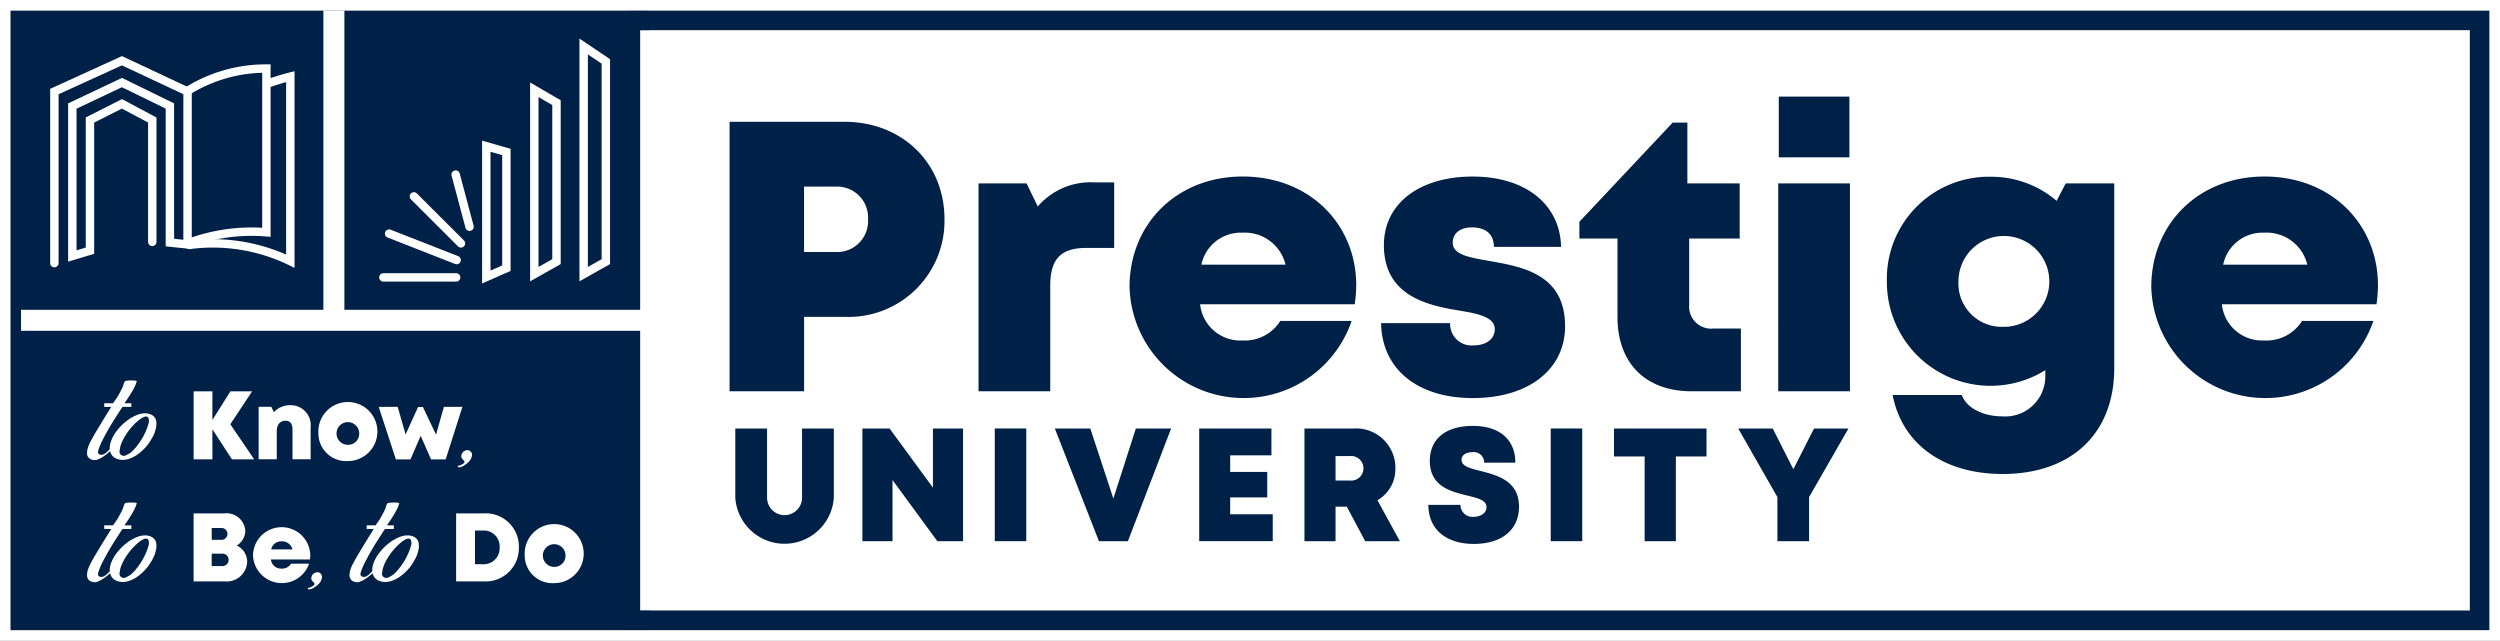 <svg xmlns="http://www.w3.org/2000/svg" xmlns:xlink="http://www.w3.org/1999/xlink" width="238" height="61" viewBox="0 0 238 61"><rect x="0" y="0" width="238" height="61" fill="#808080" stroke="none"/><defs><clipPath id="clip-path"><rect id="Rectangle_1972" data-name="Rectangle 1972" width="235" height="59" fill="none" stroke="#707070" stroke-width="2"></rect></clipPath></defs><g id="Group_9564" data-name="Group 9564" transform="translate(-98 -26)"><g id="Group_7959" data-name="Group 7959" transform="translate(5535 -795)"><rect id="Rectangle_1970" data-name="Rectangle 1970" width="61.845" height="59" transform="translate(-5437 822)" fill="#002147"></rect><path id="Path_119999" data-name="Path 119999" d="M145.84,1.873H319.218V57.115H145.84Zm-1.873,57.114H321.091V0H143.967Z" transform="translate(-5521.092 822)" fill="#002147"></path><path id="Path_120000" data-name="Path 120000" d="M74.351,0V0Z" transform="translate(-5479.461 822)" fill="#044785"></path><line id="Line_147" data-name="Line 147" y2="29.493" transform="translate(-5405.214 822)" fill="none" stroke="#fff" stroke-miterlimit="10" stroke-width="2"></line><path id="Path_120001" data-name="Path 120001" d="M0,73.738H0Z" transform="translate(-5435 777.756)" fill="#044785"></path><g id="Group_7956" data-name="Group 7956" transform="translate(-5435 822)" clip-path="url(#clip-path)"><line id="Line_148" data-name="Line 148" x2="59.638" transform="translate(0 29.494)" fill="none" stroke="#fff" stroke-miterlimit="10" stroke-width="2"></line></g><rect id="Rectangle_1973" data-name="Rectangle 1973" width="174.174" height="55.223" transform="translate(-5376.057 823.882)" fill="#fff"></rect><path id="Path_120008" data-name="Path 120008" d="M112.484,43.909l-1.912.84V32.3l1.912.549Z" transform="translate(-5501.275 802.621)" fill="none" stroke="#fff" stroke-linecap="round" stroke-miterlimit="10" stroke-width="0.8"></path><path id="Path_120009" data-name="Path 120009" d="M124.086,35.225l-2.112,1.189V18.863l2.112,1.23Z" transform="translate(-5508.108 810.682)" fill="none" stroke="#fff" stroke-linecap="round" stroke-miterlimit="10" stroke-width="0.8"></path><path id="Path_120010" data-name="Path 120010" d="M135.818,29.042l-2.112,1.189V8.559l2.112,1.423Z" transform="translate(-5515.141 816.865)" fill="none" stroke="#fff" stroke-linecap="round" stroke-miterlimit="10" stroke-width="0.8"></path><line id="Line_149" data-name="Line 149" x1="6.929" transform="translate(-5400.502 847.409)" fill="none" stroke="#fff" stroke-linecap="round" stroke-miterlimit="10" stroke-width="0.8"></line><line id="Line_150" data-name="Line 150" x1="6.432" y1="2.522" transform="translate(-5399.958 843.239)" fill="none" stroke="#fff" stroke-linecap="round" stroke-miterlimit="10" stroke-width="0.8"></line><line id="Line_151" data-name="Line 151" x1="4.482" y1="4.475" transform="translate(-5397.598 839.696)" fill="none" stroke="#fff" stroke-linecap="round" stroke-miterlimit="10" stroke-width="0.8"></line><line id="Line_152" data-name="Line 152" x1="1.324" y1="4.967" transform="translate(-5393.623 837.62)" fill="none" stroke="#fff" stroke-linecap="round" stroke-miterlimit="10" stroke-width="0.8"></line><path id="Path_120011" data-name="Path 120011" d="M47.486,16.385c1.34-.454,2.156-.656,2.156-.656V33.3a16.911,16.911,0,0,0-9.6-1.545" transform="translate(-5459.003 812.562)" fill="none" stroke="#fff" stroke-linecap="round" stroke-miterlimit="10" stroke-width="0.8"></path><path id="Path_120012" data-name="Path 120012" d="M39.426,15.969A14.109,14.109,0,0,1,46.992,13.8V29.387a17.173,17.173,0,0,0-7.482,1.05" transform="translate(-5458.631 813.726)" fill="none" stroke="#fff" stroke-linecap="round" stroke-miterlimit="10" stroke-width="0.8"></path><path id="Path_120013" data-name="Path 120013" d="M7.93,31.224V14.889l6.432-2.932,6.247,2.932V29.445l-1.682-.18v-13l-4.565-2.23L9.639,16.269V30.546l1.679-.508V17.6l3.044-1.538L17.25,17.6V29.2" transform="translate(-5439.753 814.825)" fill="none" stroke="#fff" stroke-linecap="round" stroke-miterlimit="10" stroke-width="0.8"></path><g id="Group_7958" data-name="Group 7958" transform="translate(-11089 -2258)"><path id="Path_28" data-name="Path 28" d="M17.381,93.858h.84l.425-.612.108-.2v.01q.128-.237.267-.5a2.3,2.3,0,0,0,.2-.488.057.057,0,0,1,.01-.034.063.063,0,0,0,.01-.035c.013-.039.03-.082.049-.128a.351.351,0,0,1,.069-.109.683.683,0,0,1,.237-.059,3.049,3.049,0,0,1,.356-.02,3.237,3.237,0,0,1,.376.02c.112.013.161.033.148.059a2.6,2.6,0,0,1-.1.3,3.776,3.776,0,0,1-.2.424q-.133.247-.346.587t-.519.784h.652V94.2h-.84q-.317.473-.667,1.021t-.672,1.105q-.321.558-.583,1.08a5.944,5.944,0,0,0-.39.957q-.069.257.094.35a.454.454,0,0,0,.39.015,1.066,1.066,0,0,0,.326-.217,5.7,5.7,0,0,0,.405-.4q.217-.237.44-.508t.425-.528q.2-.256.356-.469l.232-.321a.17.17,0,0,0,.03-.039.123.123,0,0,1,.02-.03c.026,0,.046.017.06.05a1.927,1.927,0,0,1-.183.37q-.144.242-.361.538t-.494.621a6.546,6.546,0,0,1-.593.612,5.842,5.842,0,0,1-.652.513,2.671,2.671,0,0,1-.672.335.89.89,0,0,1-.588-.1.605.605,0,0,1-.3-.493,1.721,1.721,0,0,1,.064-.518,3.594,3.594,0,0,1,.282-.671q.207-.4.558-.986t.884-1.455l.514-.829h-.662Z" transform="translate(5644.54 3023.534)" fill="#fff"></path><path id="Path_29" data-name="Path 29" d="M21.718,98.128a5.191,5.191,0,0,1,.667-.351,2.1,2.1,0,0,1,.736-.172,1.347,1.347,0,0,1,.647.118.867.867,0,0,1,.44.434,1.253,1.253,0,0,1,.069.434,1.831,1.831,0,0,1-.055.459c-.037.142-.074.275-.114.4a4.757,4.757,0,0,1-.3.6,6.118,6.118,0,0,1-.4.6,5.605,5.605,0,0,1-.434.463,4.479,4.479,0,0,1-.509.419,3.235,3.235,0,0,1-.578.325,2.275,2.275,0,0,1-.642.173,1.5,1.5,0,0,1-.657-.069,1.126,1.126,0,0,1-.529-.345,1.215,1.215,0,0,1-.228-.69,1.774,1.774,0,0,1,.025-.281,2.619,2.619,0,0,1,.064-.292,3.8,3.8,0,0,1,.7-1.228,5.193,5.193,0,0,1,1.092-.992Zm-.909,2.841c-.013.059-.025.115-.034.167a.743.743,0,0,0-.015.1.436.436,0,0,0,.054.222.426.426,0,0,0,.578.133q.187-.089.336-.178c-.007,0,0-.006.02-.02a.1.1,0,0,1,.049-.02,4.347,4.347,0,0,0,.6-.627,6.913,6.913,0,0,0,.5-.721,6.085,6.085,0,0,0,.38-.74,5.365,5.365,0,0,0,.247-.7.513.513,0,0,0,.03-.119,1,1,0,0,0,.01-.148.722.722,0,0,0-.044-.256.228.228,0,0,0-.173-.148.569.569,0,0,0-.331.069,2.039,2.039,0,0,0-.292.177,4.943,4.943,0,0,0-.667.6,6.235,6.235,0,0,0-.578.721,5.475,5.475,0,0,0-.435.75,2.878,2.878,0,0,0-.237.69Z" transform="translate(5642.614 3020.744)" fill="#fff"></path><path id="Path_30" data-name="Path 30" d="M38.577,100.114l-1.861-2.862v2.862H34.929V93.637h1.787v2.731l1.715-2.731H40.5l-2.078,3.138,2.272,3.34Z" transform="translate(5635.504 3022.615)" fill="#fff"></path><path id="Path_31" data-name="Path 31" d="M51.577,98.258V101.3H49.853V98.5c0-.581-.219-.87-.653-.87-.538,0-.847.375-.847,1.011V101.3H46.629v-5h1.21l.237.515a2.083,2.083,0,0,1,1.575-.663,1.894,1.894,0,0,1,1.926,2.1" transform="translate(5629.994 3021.425)" fill="#fff"></path><path id="Path_32" data-name="Path 32" d="M57.38,98.791a2.81,2.81,0,1,1,2.806,2.662,2.64,2.64,0,0,1-2.806-2.662m3.885,0a1.08,1.08,0,1,0-1.079,1.116,1.054,1.054,0,0,0,1.079-1.116" transform="translate(5624.932 3021.439)" fill="#fff"></path><path id="Path_33" data-name="Path 33" d="M76.2,96.439l-1.595,5h-1.39l-.99-2.238-.969,2.238H69.863l-1.634-5h1.805l.758,2.624,1.183-2.607h.465l1.248,2.632.747-2.648Z" transform="translate(5619.823 3021.293)" fill="#fff"></path><path id="Path_34" data-name="Path 34" d="M83.8,104.8a1.209,1.209,0,0,1-.248.5,2.323,2.323,0,0,1-.514.409.973.973,0,0,1-.276.133.493.493,0,0,1-.238.025.4.4,0,0,1-.049-.02.076.076,0,0,1-.02-.069.066.066,0,0,1,.075-.059.5.5,0,0,0,.153-.03c.053-.026.128-.066.226-.118a.336.336,0,0,0,.179-.177.16.16,0,0,0-.03-.148.818.818,0,0,1-.213-.241.379.379,0,0,1-.035-.311.554.554,0,0,1,.262-.36.522.522,0,0,1,.43-.074.457.457,0,0,1,.3.543" transform="translate(5613.123 3017.613)" fill="#fff"></path><path id="Path_35" data-name="Path 35" d="M17.381,115.858h.84l.425-.612.108-.2v.01q.128-.237.267-.5a2.3,2.3,0,0,0,.2-.488.057.057,0,0,1,.01-.034.063.063,0,0,0,.01-.035c.013-.039.03-.082.049-.128a.352.352,0,0,1,.069-.109.684.684,0,0,1,.237-.059,3.049,3.049,0,0,1,.356-.02,3.237,3.237,0,0,1,.376.02c.112.013.161.033.148.059a2.6,2.6,0,0,1-.1.3,3.777,3.777,0,0,1-.2.424q-.133.247-.346.587t-.519.784h.652v.345h-.84q-.317.473-.667,1.021t-.672,1.105q-.321.558-.583,1.08a5.945,5.945,0,0,0-.39.957q-.069.257.094.35a.454.454,0,0,0,.39.015,1.066,1.066,0,0,0,.326-.217,5.7,5.7,0,0,0,.405-.4q.217-.237.44-.508t.425-.528q.2-.256.356-.469l.232-.321a.169.169,0,0,0,.03-.039.123.123,0,0,1,.02-.03c.026,0,.046.017.06.05a1.927,1.927,0,0,1-.183.37q-.144.242-.361.538t-.494.621a6.547,6.547,0,0,1-.593.612,5.838,5.838,0,0,1-.652.513,2.672,2.672,0,0,1-.672.335.89.89,0,0,1-.588-.1.605.605,0,0,1-.3-.493,1.721,1.721,0,0,1,.064-.518,3.593,3.593,0,0,1,.282-.671q.207-.4.558-.986t.884-1.455l.514-.829h-.662Z" transform="translate(5644.54 3013.156)" fill="#fff"></path><path id="Path_36" data-name="Path 36" d="M21.718,120.128a5.188,5.188,0,0,1,.667-.351,2.1,2.1,0,0,1,.736-.172,1.347,1.347,0,0,1,.647.118.867.867,0,0,1,.44.434,1.253,1.253,0,0,1,.069.434,1.831,1.831,0,0,1-.055.459c-.037.142-.074.275-.114.4a4.756,4.756,0,0,1-.3.6,6.117,6.117,0,0,1-.4.6,5.609,5.609,0,0,1-.434.463,4.48,4.48,0,0,1-.509.419,3.235,3.235,0,0,1-.578.325,2.276,2.276,0,0,1-.642.173,1.5,1.5,0,0,1-.657-.069,1.126,1.126,0,0,1-.529-.345,1.215,1.215,0,0,1-.228-.69,1.774,1.774,0,0,1,.025-.281,2.62,2.62,0,0,1,.064-.292,3.8,3.8,0,0,1,.7-1.228,5.191,5.191,0,0,1,1.092-.992Zm-.909,2.841c-.013.059-.025.115-.034.167a.743.743,0,0,0-.015.1.436.436,0,0,0,.054.222.426.426,0,0,0,.578.133q.187-.089.336-.178c-.007,0,0-.006.02-.02a.1.1,0,0,1,.049-.02,4.347,4.347,0,0,0,.6-.627,6.915,6.915,0,0,0,.5-.721,6.086,6.086,0,0,0,.38-.74,5.364,5.364,0,0,0,.247-.7.513.513,0,0,0,.03-.119,1,1,0,0,0,.01-.148.722.722,0,0,0-.044-.256.228.228,0,0,0-.173-.148.569.569,0,0,0-.331.069,2.039,2.039,0,0,0-.292.177,4.943,4.943,0,0,0-.667.6,6.235,6.235,0,0,0-.578.721,5.478,5.478,0,0,0-.435.75,2.878,2.878,0,0,0-.237.69Z" transform="translate(5642.614 3010.366)" fill="#fff"></path><path id="Path_37" data-name="Path 37" d="M40.024,120.27a1.946,1.946,0,0,1-2.1,1.845H34.929v-6.478H37.86a1.789,1.789,0,0,1,1.99,1.658,1.648,1.648,0,0,1-.821,1.4,1.7,1.7,0,0,1,1,1.576m-2.476-3.244h-.9v1.128h.9a.565.565,0,1,0,0-1.128m.708,3.031a.584.584,0,0,0-.64-.586h-.971v1.178h.971a.585.585,0,0,0,.64-.592" transform="translate(5635.503 3012.237)" fill="#fff"></path><path id="Path_38" data-name="Path 38" d="M51.072,120.745a3.11,3.11,0,0,1-.036.455H47.32a.972.972,0,0,0,1.022.87,1,1,0,0,0,.9-.469h1.716a2.745,2.745,0,0,1-5.339-.813,2.726,2.726,0,0,1,5.449-.044Zm-3.722-.5h2.023a1.006,1.006,0,0,0-1.032-.769.969.969,0,0,0-.992.769" transform="translate(5630.468 3011.06)" fill="#fff"></path><path id="Path_39" data-name="Path 39" d="M56.806,126.8a1.2,1.2,0,0,1-.247.5,2.335,2.335,0,0,1-.514.409.981.981,0,0,1-.276.133.493.493,0,0,1-.238.025.391.391,0,0,1-.049-.02.075.075,0,0,1-.02-.069.067.067,0,0,1,.075-.059.5.5,0,0,0,.153-.03q.079-.04.227-.118a.333.333,0,0,0,.178-.177.157.157,0,0,0-.03-.148.833.833,0,0,1-.213-.241.379.379,0,0,1-.034-.311.553.553,0,0,1,.261-.36.523.523,0,0,1,.43-.074.458.458,0,0,1,.3.543" transform="translate(5625.836 3007.235)" fill="#fff"></path><path id="Path_40" data-name="Path 40" d="M64.61,115.858h.84l.425-.612.108-.2v.01q.128-.237.267-.5a2.3,2.3,0,0,0,.2-.488.057.057,0,0,1,.01-.034.063.063,0,0,0,.01-.035c.013-.039.03-.082.049-.128a.351.351,0,0,1,.069-.109.684.684,0,0,1,.237-.059,3.049,3.049,0,0,1,.356-.02,3.237,3.237,0,0,1,.376.02c.112.013.161.033.148.059a2.6,2.6,0,0,1-.1.3,3.777,3.777,0,0,1-.2.424q-.133.247-.346.587t-.519.784h.652v.345h-.84q-.317.473-.667,1.021t-.672,1.105q-.321.558-.583,1.08a5.947,5.947,0,0,0-.391.957q-.069.257.094.35a.454.454,0,0,0,.39.015,1.066,1.066,0,0,0,.326-.217,5.7,5.7,0,0,0,.405-.4q.217-.237.44-.508t.425-.528q.2-.256.356-.469l.232-.321a.169.169,0,0,0,.03-.039.123.123,0,0,1,.02-.03c.026,0,.046.017.06.05a1.927,1.927,0,0,1-.183.37q-.144.242-.361.538t-.494.621a6.55,6.55,0,0,1-.593.612,5.838,5.838,0,0,1-.652.513,2.672,2.672,0,0,1-.672.335.89.89,0,0,1-.588-.1.605.605,0,0,1-.3-.493,1.721,1.721,0,0,1,.064-.518,3.594,3.594,0,0,1,.282-.671q.207-.4.558-.986t.884-1.455l.514-.829H64.61Z" transform="translate(5622.3 3013.156)" fill="#fff"></path><path id="Path_41" data-name="Path 41" d="M68.948,120.128a5.188,5.188,0,0,1,.667-.351,2.1,2.1,0,0,1,.736-.172,1.347,1.347,0,0,1,.647.118.867.867,0,0,1,.44.434,1.253,1.253,0,0,1,.069.434,1.832,1.832,0,0,1-.054.459c-.037.142-.074.275-.114.4a4.754,4.754,0,0,1-.3.6,6.117,6.117,0,0,1-.4.6,5.61,5.61,0,0,1-.434.463,4.48,4.48,0,0,1-.509.419,3.234,3.234,0,0,1-.578.325,2.276,2.276,0,0,1-.642.173,1.5,1.5,0,0,1-.657-.069,1.126,1.126,0,0,1-.529-.345,1.215,1.215,0,0,1-.228-.69,1.775,1.775,0,0,1,.025-.281,2.618,2.618,0,0,1,.064-.292,3.8,3.8,0,0,1,.7-1.228,5.191,5.191,0,0,1,1.092-.992Zm-.909,2.841c-.013.059-.025.115-.034.167a.743.743,0,0,0-.015.1.436.436,0,0,0,.054.222.426.426,0,0,0,.578.133q.187-.089.336-.178c-.007,0,0-.006.02-.02a.1.1,0,0,1,.049-.02,4.348,4.348,0,0,0,.6-.627,6.917,6.917,0,0,0,.5-.721,6.088,6.088,0,0,0,.38-.74,5.362,5.362,0,0,0,.247-.7.513.513,0,0,0,.03-.119,1,1,0,0,0,.01-.148.722.722,0,0,0-.044-.256.228.228,0,0,0-.173-.148.569.569,0,0,0-.331.069,2.04,2.04,0,0,0-.292.177,4.944,4.944,0,0,0-.667.6,6.236,6.236,0,0,0-.578.721,5.479,5.479,0,0,0-.435.75,2.879,2.879,0,0,0-.237.69Z" transform="translate(5620.373 3010.366)" fill="#fff"></path><path id="Path_42" data-name="Path 42" d="M88.133,118.87a3.173,3.173,0,0,1-3.349,3.244H82.158v-6.478h2.626a3.161,3.161,0,0,1,3.349,3.233m-1.832,0a1.511,1.511,0,0,0-1.6-1.6h-.747v3.209H84.7a1.522,1.522,0,0,0,1.6-1.61" transform="translate(5613.265 3012.237)" fill="#fff"></path><path id="Path_43" data-name="Path 43" d="M94.5,120.791a2.81,2.81,0,1,1,2.806,2.662,2.64,2.64,0,0,1-2.806-2.662m3.885,0a1.08,1.08,0,1,0-1.079,1.116,1.055,1.055,0,0,0,1.079-1.116" transform="translate(5607.453 3011.061)" fill="#fff"></path></g><g id="Group_9460" data-name="Group 9460"><g id="Group_7957" data-name="Group 7957" transform="translate(-11090 -2260.987)"><g id="Group_7907" data-name="Group 7907" transform="translate(0 0.137)"><path id="Path_14" data-name="Path 14" d="M171.158,112.975V106.4h3.025v6.523a1.666,1.666,0,1,0,3.33,0V106.4h3.025v6.578a4.7,4.7,0,0,1-9.38,0" transform="translate(5551.842 3016.245)" fill="#002147"></path><path id="Path_15" data-name="Path 15" d="M212.131,106.4v10.727h-2.448l-4.268-5.821v5.821h-2.868V106.4h2.591l4.125,5.628V106.4Z" transform="translate(5532.552 3016.245)" fill="#002147"></path><rect id="Rectangle_666" data-name="Rectangle 666" width="2.999" height="10.727" transform="translate(5747.703 3122.642)" fill="#002147"></rect><path id="Path_16" data-name="Path 16" d="M264.856,106.4l-4.113,10.727h-2.757l-4.2-10.727h3.378l2.194,6.668,2.14-6.668Z" transform="translate(5499.634 3016.245)" fill="#002147"></path><path id="Path_17" data-name="Path 17" d="M293.5,114.561v2.563h-7V106.4h6.875v2.555h-3.928v1.579h3.529v2.424h-3.529v1.606Z" transform="translate(5480.665 3016.245)" fill="#002147"></path><path id="Path_18" data-name="Path 18" d="M317.548,113.842h-1.073v3.282h-2.96V106.4h4.657a3.747,3.747,0,0,1,4,3.8,3.435,3.435,0,0,1-1.706,3.03l2.134,3.9h-3.3Zm-1.073-2.49h1.352a1.172,1.172,0,1,0,0-2.329h-1.352Z" transform="translate(5463.669 3016.245)" fill="#002147"></path><path id="Path_19" data-name="Path 19" d="M342.383,113.5h3.053a1.14,1.14,0,0,0,1.267,1.139c.62,0,1.213-.33,1.213-.915,0-.673-.837-.868-1.86-1.116-1.553-.385-3.535-.86-3.535-3.3,0-2.112,1.554-3.323,4.088-3.323,2.576,0,4.053,1.321,4.053,3.5h-2.968a.991.991,0,0,0-1.12-1c-.527,0-1.034.228-1.034.728,0,.609.81.811,1.822,1.065,1.581.407,3.648.935,3.648,3.384,0,2.343-1.8,3.559-4.3,3.559-2.63,0-4.33-1.388-4.33-3.726" transform="translate(5446.599 3016.411)" fill="#002147"></path><rect id="Rectangle_667" data-name="Rectangle 667" width="2.999" height="10.727" transform="translate(5800.63 3122.642)" fill="#002147"></rect><path id="Path_20" data-name="Path 20" d="M400.448,109.058H397.53v8.067h-2.973v-8.067h-2.919V106.4h8.811Z" transform="translate(5415.012 3016.245)" fill="#002147"></path><path id="Path_21" data-name="Path 21" d="M426.253,112.929v4.2h-3.015v-4.2L419.51,106.4h3.283l1.965,3.876,1.964-3.876H430Z" transform="translate(5398.971 3016.245)" fill="#002147"></path></g></g><g id="Group_9459" data-name="Group 9459"><path id="Path_120002" data-name="Path 120002" d="M191.333,38.225a9.139,9.139,0,0,1-9.52,9.3h-3.845v7.086h-7.095V28.956h10.94c5.462,0,9.52,3.889,9.52,9.269m-7.277.016a2.95,2.95,0,0,0-3.092-3.113h-3v6.226h3a2.95,2.95,0,0,0,3.092-3.113" transform="translate(-5538.418 803.639)" fill="#002147"></path><path id="Path_120003" data-name="Path 120003" d="M242.955,43.381v6.238H240.3c-2.417,0-3.43,1.059-3.43,3.583V63.266h-6.828V43.475h4.574l1.065,2.2a6.625,6.625,0,0,1,5.46-2.291Z" transform="translate(-5573.886 794.983)" fill="#002147"></path><path id="Path_120004" data-name="Path 120004" d="M287.5,52.353a12.507,12.507,0,0,1-.141,1.8H272.641a3.849,3.849,0,0,0,4.047,3.444,3.982,3.982,0,0,0,3.584-1.856h6.794a10.869,10.869,0,0,1-21.145-3.221c0-6.067,4.545-10.529,10.767-10.529,6.39,0,10.814,4.551,10.814,10.356Zm-14.74-1.97h8.013a3.982,3.982,0,0,0-4.087-3.045,3.836,3.836,0,0,0-3.926,3.045" transform="translate(-5595.389 795.814)" fill="#002147"></path><path id="Path_120005" data-name="Path 120005" d="M334.451,63.082c-5.4,0-8.687-2.849-8.749-7.137h6.572a2.042,2.042,0,0,0,2.3,2.114c1,0,1.946-.509,1.946-1.532,0-1.142-1.5-1.467-3.405-1.782-3.074-.5-7.148-1.424-7.148-6.224,0-3.967,3.386-6.528,8.465-6.528,5.048,0,8.319,2.681,8.4,6.691h-6.394c0-1.264-.851-1.851-2.088-1.851-1.094,0-1.83.541-1.83,1.458,0,1.126,1.516,1.388,3.4,1.723,3.131.555,7.295,1.205,7.295,6.224,0,4.136-3.5,6.842-8.765,6.842Z" transform="translate(-5631.22 795.815)" fill="#002147"></path><path id="Path_120006" data-name="Path 120006" d="M388.2,48.757v5.97h-4.7c-4.384,0-7.048-2.675-7.048-7.073V40.186h-3.628V38.592l8.881-9.442h1.4v5.786h4.98v5.25h-4.808v6.3a2.1,2.1,0,0,0,2.3,2.272Z" transform="translate(-5659.467 803.521)" fill="#002147"></path><path id="Path_120007" data-name="Path 120007" d="M420.073,31.223H426.9V51.013h-6.828Zm.052-8.262h6.723v5.785h-6.723Z" transform="translate(-5687.784 807.235)" fill="#002147"></path><path id="Path_120014" data-name="Path 120014" d="M467.545,42.668V60.26c0,6.22-4.078,10.072-10.626,10.072-5.625,0-9.563-2.832-10.475-7.522h6.589c.473,1.322,2.165,2.035,3.823,2.035a3.816,3.816,0,0,0,4.127-3.8V60.45A9.871,9.871,0,0,1,445.9,51.988a9.709,9.709,0,0,1,9.906-9.953,9.566,9.566,0,0,1,6.252,2.293l.866-1.661Zm-10.6,13.655a4.325,4.325,0,1,0-4.232-4.335,4.126,4.126,0,0,0,4.232,4.335Z" transform="translate(-5703.268 795.791)" fill="#002147"></path><path id="Path_120015" data-name="Path 120015" d="M530.3,52.353a12.508,12.508,0,0,1-.141,1.8H515.439a3.849,3.849,0,0,0,4.047,3.444,3.981,3.981,0,0,0,3.584-1.856h6.794a10.869,10.869,0,0,1-21.145-3.221c0-6.067,4.545-10.529,10.767-10.529,6.389,0,10.813,4.551,10.813,10.356Zm-14.74-1.97h8.013a3.983,3.983,0,0,0-4.087-3.045,3.836,3.836,0,0,0-3.926,3.045" transform="translate(-5740.917 795.814)" fill="#002147"></path></g></g></g><g id="Rectangle_2545" data-name="Rectangle 2545" transform="translate(98 26)" fill="none" stroke="#fff" stroke-width="1"><rect width="238" height="61" stroke="none"></rect><rect x="0.5" y="0.5" width="237" height="60" fill="none"></rect></g></g></svg>